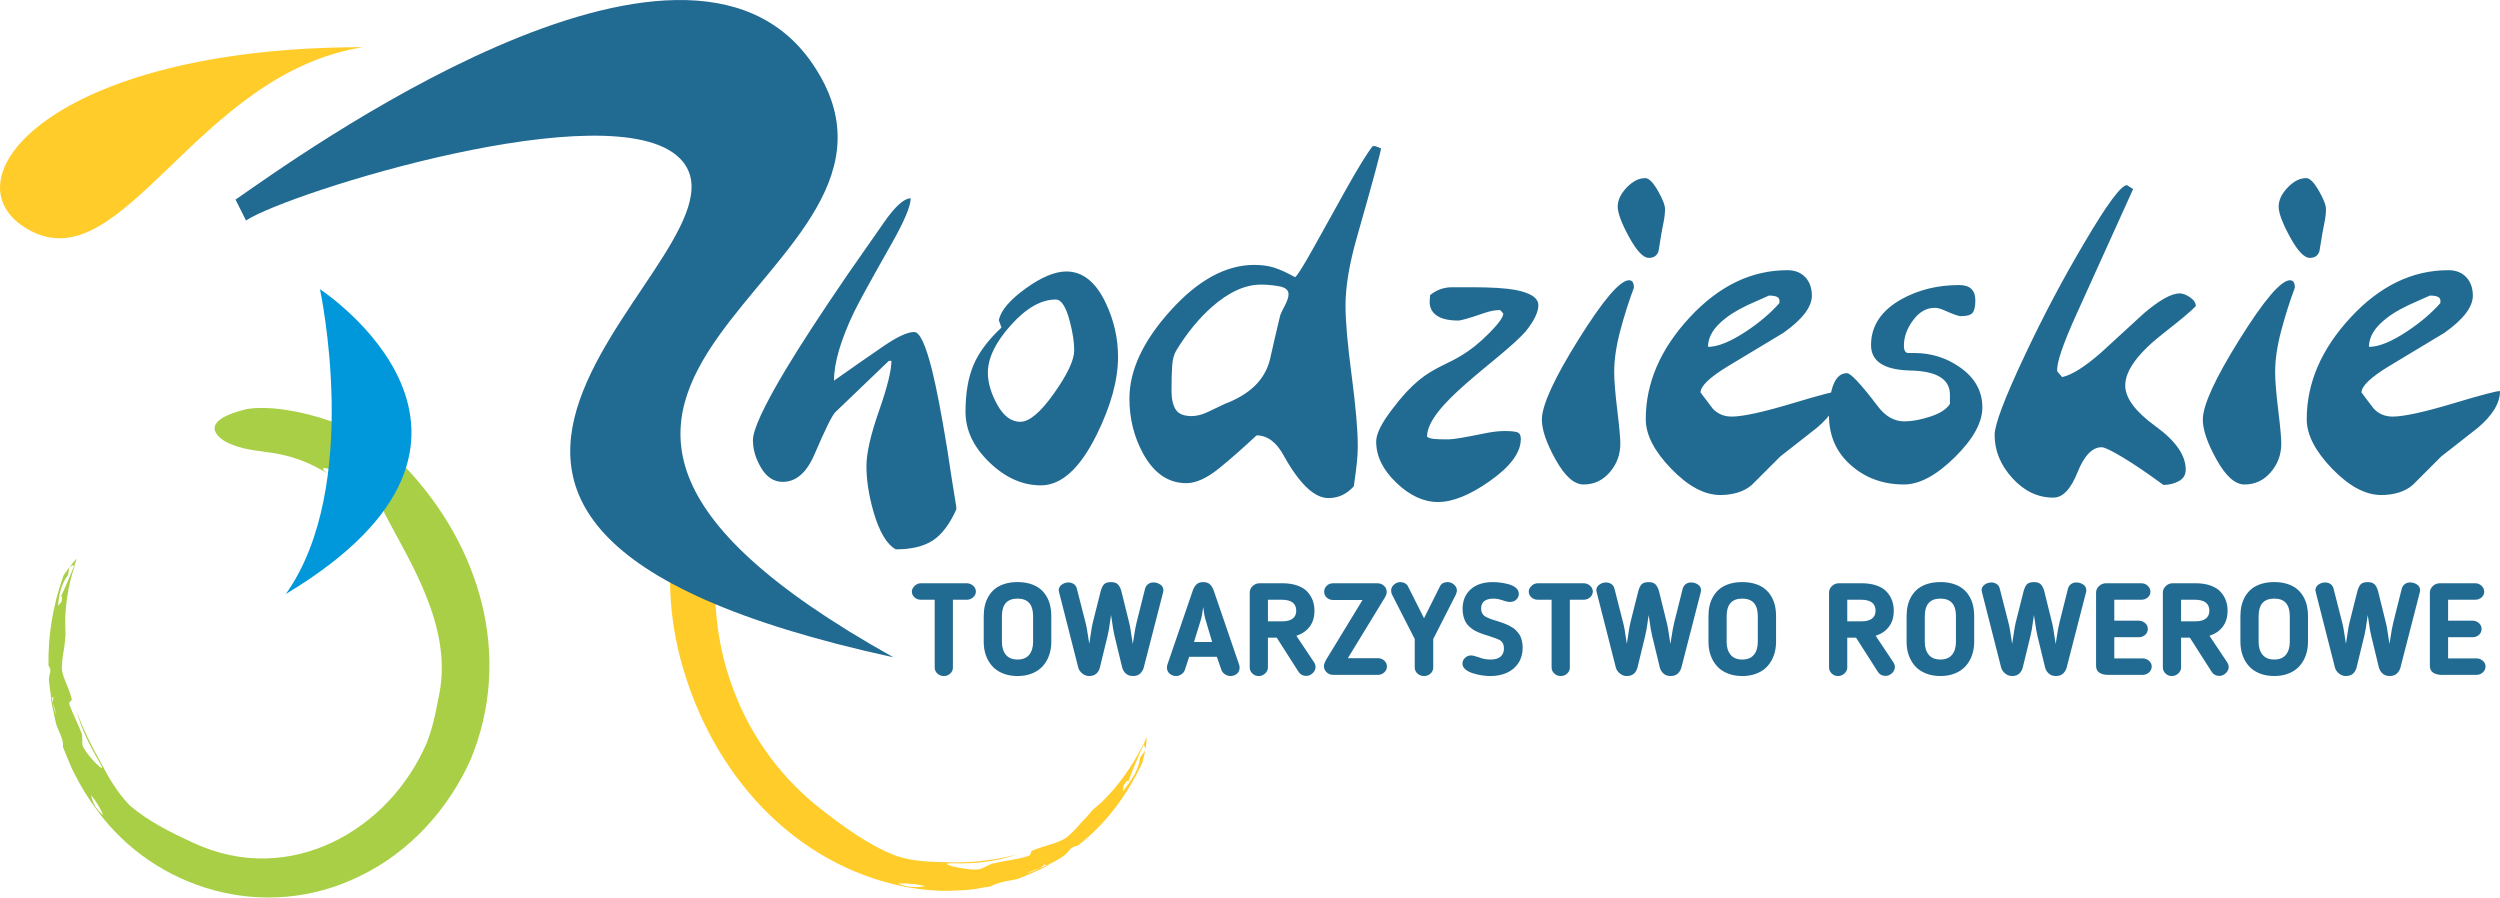 <?xml version="1.0" encoding="UTF-8"?>
<!DOCTYPE svg PUBLIC "-//W3C//DTD SVG 1.1//EN" "http://www.w3.org/Graphics/SVG/1.1/DTD/svg11.dtd">
<!-- Creator: CorelDRAW -->
<svg xmlns="http://www.w3.org/2000/svg" xml:space="preserve" width="35.766mm" height="12.84mm" version="1.1" style="shape-rendering:geometricPrecision; text-rendering:geometricPrecision; image-rendering:optimizeQuality; fill-rule:evenodd; clip-rule:evenodd"
viewBox="0 0 1867.1 670.3"
 xmlns:xlink="http://www.w3.org/1999/xlink"
 xmlns:xodm="http://www.corel.com/coreldraw/odm/2003">
 <defs>
  <style type="text/css">
   <![CDATA[
    .fil1 {fill:#FFCC29}
    .fil0 {fill:#A8CF45}
    .fil2 {fill:#216B93}
    .fil3 {fill:#0098DA}
    .fil4 {fill:#216B93;fill-rule:nonzero}
   ]]>
  </style>
 </defs>
 <g id="Warstwa_x0020_1">
  <g id="_2755259819200">
   <path class="fil0" d="M47.22 430.39c-8,22.32 -11.35,44.74 -11.03,66.54 0.81,1.65 1.71,2.79 1.38,5.03 -0.57,1.75 -0.9,3.48 -1.08,5.23 0.18,3.19 0.72,6.32 1.05,9.47l0.77 3.3 0.03 0.07c0.68,1.7 1.17,1.1 1.56,-0.07l0.88 -3.49c-0.22,0.64 -0.5,2.33 -0.88,3.49 -0.26,1.52 -0.39,3.26 -0.32,5.23 0.88,2.79 1.73,5.66 2.26,8.8 -1.25,-3.33 -1.97,-6.25 -2.26,-8.8l-1.27 -5.24 -0.55 -1.5c0.57,7.31 2.5,14.33 3.94,21.51 0.46,1.6 0.94,3.13 1.53,4.3 2.18,4.83 4.34,9.58 3.71,13.34l1.39 3.66 0.01 -0.81 0.27 1.45c2.23,5.04 4.01,10.35 6.66,15.25 2.41,2.82 5,5.57 7.27,8.48 0.03,-0.03 0.09,2.87 0.35,4.18 1.65,0.72 3.4,2.15 5.08,4 -0.73,-3.07 -1.34,-5.89 -1.97,-8.39 -0.17,-4.1 -7.28,-5.19 -6.33,-10.68 -0.94,5.48 6.17,6.59 6.33,10.68 0.63,2.5 1.24,5.32 1.97,8.39 3.4,4 6.88,9.7 9.18,14.92 -5.78,-4.04 -7.98,-9.75 -9.18,-14.92 -1.68,-1.85 -3.42,-3.27 -5.08,-4 -0.26,-1.32 -0.33,-4.2 -0.35,-4.18 -2.27,-2.91 -4.85,-5.66 -7.27,-8.48 4.85,9.74 10.62,19.21 17.39,28.24 42.94,58.56 124.65,83.77 195.45,49.22 38.12,-18.16 66.81,-50.48 83.35,-87.3 31.37,-75.76 8.33,-159.15 -50.14,-219.96 -21.6,-26.46 -84.19,-47.06 -116.96,-41.86 -42.24,10.28 -16.22,24.21 -15.41,24.62 22.92,11.66 41.87,1.31 79.48,25.92 -26.3,-16 27.05,-0.65 39.43,28.65 18.28,34.95 49.79,83.05 40.35,132.82 -2.24,11.62 -4.32,23.98 -9.43,37.11 -27.99,65.61 -102.4,108.12 -173.87,75.09 -18.11,-8.19 -34.48,-16.63 -48.1,-28.23 -9.03,-9.31 -16.15,-21.39 -20.83,-30.7 -8.06,-14.28 -14.36,-27.19 -19.04,-40.34 4.3,14.91 9.34,25.14 17.87,39.78 5.94,9.75 -8.45,-4.3 -12.17,-11.44 -2.32,-2.7 -0.28,-9.08 -2,-11.88 -2.57,-6.67 -5.77,-12.57 -8.54,-19.98 -1.57,-3.08 2.09,-3.41 1.44,-4.95 -2.47,-10.12 -8.23,-17.9 -7.26,-24.92 0.1,-5.26 1.06,-9.92 1.83,-14.43 0.42,-2.86 0.44,-5.72 0.79,-8.7l-0.13 -5.85c-1.35,1.37 -2.82,1.75 -4.3,2.13 0.61,-2.85 1.98,-6.73 2.58,-9.56 -0.6,2.82 -1.97,6.72 -2.58,9.56 1.48,-0.38 2.95,-0.76 4.3,-2.13 -0.51,-14.25 2.05,-30.93 7.08,-45.77l-0.4 0.07c-3.57,8.4 -6.54,16.75 -11.21,25.38 1.75,-3.83 2.63,-3.02 1.77,1.59l-2.65 3.09c0.54,-8.33 2.45,-16.61 7.47,-23.05 -0.1,-0.03 0.6,-3.54 0.91,-5.32 1.55,-2.19 2.56,-1.6 3.7,-1.69l1.93 -5.08c-3.21,2.64 -10.49,12.94 -10.17,13.1z"/>
   <path class="fil1" d="M853.19 569.54c-11.66,25.04 -27.97,46.34 -48.2,62.01 -2.06,0.55 -3.65,0.65 -5.55,2.48 -1.24,1.68 -2.65,3.19 -4.16,4.55 -2.93,2.37 -6.32,3.94 -9.52,5.83l-3.61 1.61 -0.1 0.04c-2.06,0.61 -1.79,-0.21 -0.92,-1.29 1.13,-1.02 2.07,-2.05 2.77,-3.02 -0.45,0.61 -1.9,1.95 -2.77,3.02 -1.28,1.25 -2.85,2.51 -4.77,3.76 -3.23,1.09 -6.55,2.19 -9.91,3.78 3.96,-1.1 7.28,-2.36 9.91,-3.78l5.79 -2.51 1.75 -0.55c-7.28,4.6 -15.36,7.32 -23.19,10.76 -1.85,0.59 -3.77,0.86 -5.24,1.14 -6.15,0.97 -12.02,2.51 -15.53,4.62l-4.53 0.78 0.81 -0.46 -1.61 0.54c-6.37,1.34 -12.84,2.06 -19.39,2.17 -4.24,-0.57 -8.51,-1.22 -12.77,-2.28 0.02,-0.01 -2.95,0.98 -4.45,1.53 -1.69,-1.08 -4.12,-1.89 -6.97,-2.44 3.54,-0.84 6.8,-1.81 9.73,-2.38 4.24,-1.34 9.4,4.39 14.44,0.56 -5.05,3.83 -10.2,-1.9 -14.44,-0.56 -2.9,0.58 -6.19,1.55 -9.73,2.38 -5.91,-1.57 -13.69,-2.34 -20.35,-1.95 7.37,3.22 14.44,2.95 20.35,1.95 2.85,0.55 5.29,1.36 6.97,2.44 1.5,-0.55 4.47,-1.54 4.45,-1.53 4.26,1.06 8.53,1.71 12.77,2.28 -12.67,0.87 -25.67,-0.27 -38.62,-2.6 -84.41,-16.51 -145.69,-85.1 -168.29,-169.81 -7.21,-27.18 -9.52,-55.2 -6.81,-82.55l36.56 -10.85c-14.2,72.18 9.73,152.66 72.99,203.46 19.05,15 36.74,27.77 56.19,35.76 14.33,5.53 30.86,5.27 42.77,5.59 19.07,0.44 35.32,-2.15 50.74,-6.18 -16.91,5.41 -29.86,7.43 -49.48,6.9 -13.19,-0.26 9.1,5.22 18.38,4.62 3.99,0.1 9.29,-4.31 12.98,-4.73 7.99,-1.87 15.72,-2.41 24.44,-5.05 3.89,-0.7 2,-3.8 3.81,-4.32 11.11,-4.49 21.7,-5.74 27.54,-11.41 4.59,-3.99 7.95,-8.37 11.59,-12.17 2.44,-2.28 4.27,-5.1 6.78,-7.5l5.23 -4.4c-0.34,2.05 0.3,3.45 0.97,4.84 2.23,-2.51 4.36,-6.85 6.09,-9.73 -1.72,2.89 -3.86,7.22 -6.09,9.73 -0.68,-1.35 -1.32,-2.8 -0.97,-4.84 11.97,-11.29 23.58,-27.14 31.65,-43.64l0.21 0.37c-4.38,9.75 -8.37,19.24 -12.3,29.95 1.74,-4.6 0.5,-4.58 -2.39,0.05l-0.67 4.56c5.86,-7.6 11.94,-15.58 12.88,-25.18 -0.01,0.02 2.46,-3.44 3.66,-5.17 0.8,-2.94 -0.46,-3.29 -1.18,-4.21l2.29 -5.94c0.77,4.94 -2.96,18.97 -2.99,19z"/>
   <path class="fil2" d="M175.91 149.06c41.6,-28.59 335.24,-242.67 431.17,-101.06 109.19,161.19 -316.78,232.35 60.19,442.93 -475.48,-103.68 -89.44,-302.55 -159.62,-372.73 -50.21,-50.21 -292.54,25.69 -323.94,46.47 -0.05,-0.16 -7.8,-15.6 -7.8,-15.6z"/>
   <path class="fil3" d="M238.95 216c0,0 169.53,110.61 -25.45,227.6 57.19,-80.59 25.45,-227.6 25.45,-227.6z"/>
   <path class="fil1" d="M21.62 171.72c70.19,39 124.79,-116.98 249.57,-136.49 -233.98,0 -314.43,100.46 -249.57,136.49z"/>
   <path class="fil4" d="M714.2 380.49c-5.02,11.13 -10.91,18.88 -17.68,23.25 -6.77,4.36 -15.93,6.55 -27.5,6.55 -6.77,-3.71 -12.33,-13.09 -16.69,-28.15 -3.49,-12.22 -5.24,-23.57 -5.24,-34.04 0,-9.6 3.11,-23.3 9.33,-41.08 6.22,-17.79 9.33,-30.28 9.33,-37.48l-1.97 0 -39.94 38.3c-2.4,2.4 -7.53,12.77 -15.38,31.1 -5.89,13.96 -13.85,20.95 -23.89,20.95 -6.55,0 -11.9,-3.43 -16.04,-10.31 -4.14,-6.87 -6.22,-13.8 -6.22,-20.79 0,-7.86 8.07,-25.31 24.22,-52.37 11.13,-18.55 26.62,-42.34 46.48,-71.36 8.95,-12.88 18.01,-25.86 27.17,-38.95 2.84,-4.14 5.68,-7.75 8.51,-10.8 4.58,-4.8 8.4,-7.2 11.46,-7.2 0,5.89 -4.91,17.46 -14.73,34.7 -14.84,26.19 -24.01,42.88 -27.5,50.08 -10.04,20.95 -15.06,38.08 -15.06,51.39 14.84,-10.47 27.06,-18.99 36.66,-25.53 10.47,-7.2 18.22,-10.8 23.24,-10.8 4.14,0 8.62,9.6 13.42,28.81 3.27,13.31 6.98,32.63 11.13,57.94 2.18,14.62 4.47,29.24 6.88,43.86l0 1.96zm120.79 -113.91c0,17.24 -5.35,36.66 -16.04,58.27 -12.44,25.09 -26.29,37.64 -41.57,37.64 -13.75,0 -26.57,-5.73 -38.46,-17.19 -11.89,-11.46 -17.84,-24.06 -17.84,-37.81 0,-13.75 1.96,-25.32 5.89,-34.7 3.93,-9.39 10.91,-18.77 20.95,-28.15l-1.97 -5.56c1.53,-7.2 8.19,-15.06 19.97,-23.57 11.79,-8.51 21.94,-12.76 30.45,-12.76 12.22,0 22.04,7.86 29.46,23.57 6.11,12.87 9.17,26.29 9.17,40.26zm-32.73 -4.91c0,-6.11 -1.1,-13.31 -3.27,-21.61 -2.84,-10.91 -6.33,-16.37 -10.48,-16.37 -10.91,0 -22.1,6.38 -33.55,19.15 -11.46,12.76 -17.19,24.6 -17.19,35.52 0,7.42 2.34,15.38 7.04,23.89 4.69,8.51 10.42,12.77 17.19,12.77 6.77,0 15.17,-7.09 25.2,-21.28 10.04,-14.18 15.06,-24.87 15.06,-32.08zm229.14 -150.9c0,2.18 -6,24.33 -18.01,66.45 -5.67,19.86 -8.51,36.88 -8.51,51.07 0,11.56 1.52,28.92 4.58,52.05 3.05,23.13 4.58,40.7 4.58,52.7 0,3.93 -0.21,8.02 -0.65,12.27 -0.43,4.25 -1.2,10.2 -2.29,17.84 -5.24,5.89 -11.56,8.84 -18.99,8.84 -10.47,0 -21.6,-10.58 -33.38,-31.75 -5.46,-10.04 -12.22,-15.06 -20.3,-15.06 -10.04,9.39 -19.21,17.46 -27.5,24.23 -9.39,7.64 -17.68,11.45 -24.88,11.45 -13.53,0 -24.33,-7.42 -32.41,-22.26 -6.77,-12.43 -10.15,-26.08 -10.15,-40.92 0,-21.17 10.26,-43.1 30.77,-65.79 20.51,-22.7 41.35,-34.05 62.52,-34.05 5.67,0 10.69,0.71 15.06,2.13 4.36,1.42 9.49,3.76 15.38,7.04 1.52,-0.87 6.27,-8.46 14.24,-22.75 7.97,-14.29 15.88,-28.53 23.74,-42.72 9.17,-16.37 15.82,-27.17 19.97,-32.41l1.96 0c2.18,0.87 3.6,1.42 4.25,1.64zm-69.07 109c0,-3.05 -2.23,-5.02 -6.71,-5.89 -4.47,-0.87 -9.11,-1.31 -13.91,-1.31 -11.79,0 -24.01,5.56 -36.66,16.69 -9.82,8.73 -18.66,19.53 -26.51,32.41 -1.75,2.83 -2.78,6.66 -3.11,11.45 -0.33,4.8 -0.49,11.02 -0.49,18.66 0,6.11 1.03,10.8 3.11,14.07 2.07,3.27 6.05,4.91 11.94,4.91 3.71,0 7.75,-1.04 12.11,-3.11 4.37,-2.07 8.62,-4.09 12.77,-6.06 18.99,-7.2 30.23,-18.44 33.72,-33.71 2.4,-10.69 4.91,-21.49 7.53,-32.41 0.43,-1.31 1.58,-3.71 3.43,-7.2 1.85,-3.49 2.78,-6.33 2.78,-8.51zm186.59 8.19c0,5.24 -3.27,11.89 -9.82,19.97 -20.01,21.92 -73.33,54.78 -73.33,78.24 1.09,0.87 2.78,1.41 5.07,1.63 2.29,0.22 4.85,0.33 7.69,0.33l3.6 0c3.27,0 11.79,-1.42 25.53,-4.25 6.33,-1.31 11.57,-1.97 15.71,-1.97 4.36,0 7.53,0.28 9.5,0.82 1.96,0.55 2.94,2.23 2.94,5.07 0,10.26 -7.86,20.84 -23.57,31.76 -14.62,10.26 -27.39,15.38 -38.3,15.38 -10.7,0 -21.06,-4.8 -31.1,-14.4 -10.04,-9.6 -15.06,-19.86 -15.06,-30.77 0,-5.68 3.93,-13.64 11.79,-23.9 30.62,-40.83 42.01,-25.96 73,-57.45 6.77,-6.88 10.14,-11.62 10.14,-14.24 -1.31,-1.53 -2.07,-2.4 -2.29,-2.62 -3.71,0 -7.75,0.76 -12.11,2.29 -10.7,3.71 -17.13,5.56 -19.32,5.56 -5.89,0 -10.58,-0.87 -14.08,-2.62 -4.8,-2.4 -7.2,-6.22 -7.2,-11.46l0.33 -4.91c4.8,-3.93 10.25,-5.89 16.37,-5.89l15.06 0c14.19,0 24.88,0.66 32.08,1.96 11.56,2.19 17.35,6 17.35,11.46zm94.6 -71.69c0,3.05 -0.44,6.66 -1.31,10.8 -0.87,4.14 -1.64,8.4 -2.29,12.76 -0.65,4.37 -1.09,6.98 -1.31,7.86 -1.09,3.27 -3.49,4.91 -7.2,4.91 -4.14,0 -9.06,-5.18 -14.73,-15.55 -5.67,-10.36 -8.51,-17.95 -8.51,-22.75 0,-4.8 2.24,-9.55 6.71,-14.24 4.47,-4.69 9.11,-7.04 13.91,-7.04 2.62,0 5.73,3.11 9.33,9.33 3.6,6.22 5.4,10.86 5.4,13.91zm-23.24 58.59c-3.71,9.82 -7.09,20.46 -10.15,31.92 -3.05,11.45 -4.58,21.76 -4.58,30.93 0,6.55 0.77,16.04 2.29,28.48 1.53,12.44 2.29,20.84 2.29,25.21 0,8.08 -2.62,15.17 -7.86,21.28 -5.24,6.11 -11.78,9.16 -19.64,9.16 -6.98,0 -13.91,-6.17 -20.79,-18.5 -6.88,-12.33 -10.31,-22.31 -10.31,-29.94 0,-10.7 9.17,-30.72 27.5,-60.07 18.33,-29.35 30.88,-44.03 37.64,-44.03 2.4,0 3.6,1.85 3.6,5.56zm153.2 77.26c0,8.94 -5.56,18.11 -16.69,27.5 -9.17,7.2 -18.22,14.29 -27.17,21.27 -7.2,7.2 -14.29,14.29 -21.28,21.28 -3.05,2.62 -6.6,4.53 -10.64,5.73 -4.04,1.2 -8.34,1.81 -12.93,1.81 -11.79,0 -24,-6.55 -36.66,-19.64 -12.66,-13.09 -18.99,-25.42 -18.99,-36.99 0,-27.06 10.91,-52.37 32.73,-75.94 21.83,-23.57 46.16,-35.35 73,-35.35 5.67,0 10.15,1.75 13.42,5.24 3.27,3.49 4.91,8.08 4.91,13.75 0,8.51 -7.09,17.79 -21.28,27.82 -13.53,8.08 -27.22,16.31 -41.08,24.72 -13.86,8.4 -20.79,15 -20.79,19.8 3.06,4.15 6.11,8.19 9.17,12.11 3.71,3.93 8.4,5.89 14.07,5.89 8.3,0 23.35,-3.27 45.18,-9.82 21.82,-6.55 33.49,-9.6 35.02,-9.16zm-44.52 -65.8l0 -1.96c0,-2.41 -2.62,-3.61 -7.86,-3.61l-8.84 3.93c-10.26,4.36 -18.01,8.62 -23.24,12.77 -8.95,6.77 -13.42,13.96 -13.42,21.6 7.42,0 17.02,-3.93 28.81,-11.78 9.82,-6.55 18.01,-13.53 24.55,-20.95zm151.56 77.9c0,11.35 -6.88,23.79 -20.63,37.32 -13.75,13.53 -26.4,20.29 -37.97,20.29 -15.49,0 -28.7,-4.8 -39.61,-14.4 -10.91,-9.6 -16.37,-22.04 -16.37,-37.32 0,-7.42 0.66,-13.64 1.97,-18.66 2.18,-8.51 6,-12.76 11.45,-12.76 2.84,0 10.48,8.18 22.92,24.55 5.67,7.64 12.33,11.46 19.97,11.46 5.67,0 12.16,-1.2 19.48,-3.6 7.31,-2.4 12.16,-5.56 14.56,-9.5l0 -6.87c0,-11.57 -9.82,-17.57 -29.46,-18.01 -19.64,-0.44 -29.46,-6.76 -29.46,-18.99 0,-14.4 7.64,-25.86 22.91,-34.37 12.66,-6.98 26.95,-10.47 42.89,-10.47 8.08,0 12.11,3.82 12.11,11.46 0,4.58 -0.71,7.69 -2.12,9.33 -1.42,1.63 -4.31,2.45 -8.68,2.45 -1.75,0 -5.78,-1.42 -12.11,-4.25 -2.83,-1.31 -5.35,-1.97 -7.53,-1.97 -6.11,0 -11.45,3.05 -16.04,9.22 -4.58,6.17 -6.88,12.5 -6.88,18.99 0,3.65 1.1,5.51 3.27,5.51 1.75,0 3.17,0 4.26,0 12.65,0 24,3.49 34.04,10.48 11.35,7.86 17.02,17.9 17.02,30.11zm159.41 -75.61c-3.27,3.49 -10.92,9.93 -22.92,19.31 -19.86,15.27 -29.79,28.59 -29.79,39.94 0,9.39 7.53,19.53 22.59,30.45 15.06,10.91 22.59,21.71 22.59,32.4 0,3.93 -1.75,6.82 -5.24,8.68 -3.49,1.86 -7.31,2.78 -11.45,2.78 -11.57,-8.51 -21.61,-15.33 -30.12,-20.46 -8.51,-5.13 -13.86,-7.69 -16.04,-7.69 -6.98,0 -12.98,6.27 -18.01,18.82 -5.02,12.55 -11.02,18.82 -18,18.82 -11.57,0 -21.77,-4.85 -30.61,-14.56 -8.84,-9.72 -13.26,-20.46 -13.26,-32.25 0,-7.86 7.53,-27.71 22.59,-59.58 13.75,-29.24 28.59,-57.28 44.52,-84.13 16.8,-28.59 27.39,-42.88 31.75,-42.88l4.58 2.94c-18.33,40.37 -32.41,71.47 -42.23,93.3 -10.48,23.13 -15.27,37.42 -14.4,42.88l3.6 4.25c7.2,-1.53 16.91,-7.64 29.13,-18.33 10.47,-9.6 21.05,-19.31 31.75,-29.13 11.78,-10.04 20.73,-15.06 26.84,-15.06 2.4,0 5.02,0.98 7.86,2.95 2.83,1.96 4.25,4.14 4.25,6.55zm97.22 -72.34c0,3.05 -0.43,6.66 -1.31,10.8 -0.87,4.14 -1.63,8.4 -2.29,12.76 -0.66,4.37 -1.1,6.98 -1.31,7.86 -1.09,3.27 -3.49,4.91 -7.2,4.91 -4.14,0 -9.06,-5.18 -14.73,-15.55 -5.67,-10.36 -8.51,-17.95 -8.51,-22.75 0,-4.8 2.24,-9.55 6.71,-14.24 4.47,-4.69 9.11,-7.04 13.91,-7.04 2.62,0 5.73,3.11 9.33,9.33 3.6,6.22 5.4,10.86 5.4,13.91zm-23.24 58.59c-3.71,9.82 -7.09,20.46 -10.15,31.92 -3.05,11.45 -4.58,21.76 -4.58,30.93 0,6.55 0.77,16.04 2.29,28.48 1.53,12.44 2.29,20.84 2.29,25.21 0,8.08 -2.62,15.17 -7.86,21.28 -5.24,6.11 -11.78,9.16 -19.64,9.16 -6.98,0 -13.91,-6.17 -20.79,-18.5 -6.87,-12.33 -10.31,-22.31 -10.31,-29.94 0,-10.7 9.16,-30.72 27.5,-60.07 18.33,-29.35 30.88,-44.03 37.64,-44.03 2.4,0 3.6,1.85 3.6,5.56zm153.2 77.26c0,8.94 -5.56,18.11 -16.69,27.5 -9.17,7.2 -18.22,14.29 -27.17,21.27 -7.2,7.2 -14.3,14.29 -21.28,21.28 -3.05,2.62 -6.6,4.53 -10.63,5.73 -4.04,1.2 -8.35,1.81 -12.93,1.81 -11.78,0 -24,-6.55 -36.66,-19.64 -12.65,-13.09 -18.99,-25.42 -18.99,-36.99 0,-27.06 10.91,-52.37 32.74,-75.94 21.82,-23.57 46.15,-35.35 73,-35.35 5.67,0 10.14,1.75 13.42,5.24 3.28,3.49 4.91,8.08 4.91,13.75 0,8.51 -7.09,17.79 -21.27,27.82 -13.53,8.08 -27.23,16.31 -41.08,24.72 -13.86,8.4 -20.79,15 -20.79,19.8 3.05,4.15 6.11,8.19 9.17,12.11 3.71,3.93 8.4,5.89 14.07,5.89 8.3,0 23.35,-3.27 45.17,-9.82 21.83,-6.55 33.5,-9.6 35.03,-9.16zm-44.52 -65.8l0 -1.96c0,-2.41 -2.62,-3.61 -7.86,-3.61l-8.84 3.93c-10.25,4.36 -18.01,8.62 -23.24,12.77 -8.95,6.77 -13.42,13.96 -13.42,21.6 7.42,0 17.02,-3.93 28.81,-11.78 9.82,-6.55 18.01,-13.53 24.55,-20.95z"/>
   <path class="fil4" d="M698.07 498.69l0 -50.77 -10.29 0c-1.92,0 -3.54,-0.6 -4.83,-1.8 -1.29,-1.2 -1.94,-2.64 -1.94,-4.32 0,-1.46 0.68,-2.85 2.04,-4.19 1.36,-1.35 2.92,-2 4.73,-2l34.17 0c1.8,0 3.4,0.6 4.79,1.81 1.39,1.23 2.09,2.69 2.09,4.39 0,1.64 -0.68,3.07 -2.04,4.29 -1.36,1.23 -2.98,1.83 -4.84,1.83l-10.29 0 0 50.77c0,1.67 -0.66,3.12 -2,4.35 -1.34,1.25 -2.93,1.86 -4.77,1.86 -1.86,0 -3.46,-0.62 -4.81,-1.86 -1.34,-1.23 -2,-2.69 -2,-4.35zm72.83 4.22c-3.24,1.33 -6.9,1.99 -10.97,1.99 -4.08,0 -7.74,-0.67 -11,-1.99 -3.25,-1.33 -5.9,-3.15 -7.96,-5.48 -2.06,-2.31 -3.61,-5.02 -4.7,-8.08 -1.06,-3.07 -1.6,-6.39 -1.6,-9.95l0 -19.26c0,-2.81 0.29,-5.45 0.87,-7.94 0.58,-2.48 1.52,-4.79 2.81,-6.96 1.3,-2.17 2.91,-4.01 4.84,-5.55 1.93,-1.54 4.31,-2.74 7.15,-3.63 2.85,-0.89 6.03,-1.33 9.58,-1.33 3.54,0 6.73,0.44 9.58,1.33 2.85,0.89 5.23,2.09 7.15,3.63 1.93,1.53 3.54,3.38 4.84,5.55 1.29,2.17 2.23,4.48 2.8,6.94 0.56,2.46 0.86,5.12 0.86,7.96l0 19.26c0,3.56 -0.55,6.88 -1.61,9.95 -1.07,3.06 -2.64,5.76 -4.69,8.08 -2.06,2.33 -4.71,4.16 -7.95,5.48zm-10.97 -55.84c-7.77,0 -11.66,4.35 -11.66,13.07l0 19.26c0,4.04 0.98,7.25 2.94,9.61 1.96,2.38 4.87,3.56 8.72,3.56 3.85,0 6.77,-1.18 8.71,-3.56 1.94,-2.36 2.91,-5.57 2.91,-9.61l0 -19.26c0,-8.72 -3.87,-13.07 -11.62,-13.07zm77.65 -5.18l5.64 22.84c0.42,1.59 0.77,3.27 1.06,5.08 0.31,1.8 0.61,3.8 0.92,5.99 0.32,2.2 0.6,3.92 0.81,5.14 0.19,-1.13 0.47,-2.85 0.81,-5.11 0.34,-2.28 0.68,-4.31 1,-6.07 0.31,-1.78 0.68,-3.45 1.08,-5.04l6.21 -24.79c0.38,-1.55 1.14,-2.75 2.27,-3.62 1.14,-0.87 2.47,-1.31 3.98,-1.31 1.91,0 3.64,0.52 5.19,1.55 1.57,1.02 2.34,2.48 2.34,4.39 0,0.44 -0.06,0.85 -0.18,1.23l-14.56 56.6c-0.54,1.8 -1.46,3.27 -2.76,4.4 -1.29,1.15 -3.02,1.72 -5.2,1.72 -2.16,0 -3.9,-0.58 -5.25,-1.76 -1.34,-1.16 -2.28,-2.66 -2.81,-4.45l-5.74 -23.75c-0.37,-1.49 -0.71,-3.09 -0.99,-4.8 -0.29,-1.73 -0.58,-3.68 -0.87,-5.85 -0.31,-2.15 -0.55,-3.78 -0.75,-4.9 -0.18,1.12 -0.44,2.75 -0.73,4.9 -0.3,2.17 -0.6,4.11 -0.87,5.85 -0.29,1.71 -0.62,3.31 -1,4.8l-5.83 23.95c-1.23,4.01 -3.88,6.02 -7.96,6.02 -1.88,0 -3.56,-0.64 -5.08,-1.88 -1.52,-1.24 -2.51,-2.67 -2.98,-4.24l-14.27 -56.08 -0.39 -1.84c0,-1.72 0.76,-3.11 2.25,-4.21 1.51,-1.08 3.17,-1.63 5,-1.63 1.52,0 2.86,0.4 4.05,1.2 1.16,0.78 1.93,1.94 2.27,3.45l6.41 25.08c0.4,1.56 0.78,3.24 1.09,5.04 0.32,1.8 0.63,3.8 0.96,5.98 0.3,2.2 0.58,3.9 0.79,5.1 0.2,-1.01 0.57,-3.45 1.12,-7.31 0.55,-3.88 1.08,-6.82 1.58,-8.81l5.75 -22.84c0.66,-2.56 1.52,-4.39 2.55,-5.5 1.05,-1.1 2.81,-1.65 5.31,-1.65 2.31,0 4.03,0.58 5.18,1.78 1.13,1.18 2,2.98 2.6,5.37zm50.54 48.64l-3.22 9.8c-0.44,1.35 -1.31,2.43 -2.61,3.29 -1.29,0.84 -2.55,1.28 -3.8,1.28 -1.93,0 -3.56,-0.58 -4.92,-1.76 -1.36,-1.16 -2.04,-2.66 -2.04,-4.45 0,-0.96 0.1,-1.67 0.28,-2.14l18.91 -55.22c0.73,-2.12 1.69,-3.74 2.88,-4.89 1.18,-1.13 2.85,-1.7 5,-1.7 2.17,0 3.85,0.55 5.05,1.69 1.18,1.11 2.15,2.75 2.91,4.9l18.91 55.22c0.21,0.57 0.32,1.28 0.32,2.14 0,1.83 -0.66,3.34 -1.99,4.48 -1.33,1.15 -2.99,1.73 -5.02,1.73 -1.29,0 -2.6,-0.44 -3.93,-1.32 -1.33,-0.87 -2.22,-1.94 -2.65,-3.25l-3.41 -9.8 -20.68 0zm17.16 -11.05l-4.93 -16.59c-0.63,-2.02 -1.22,-5.19 -1.75,-9.53 -0.55,4.34 -1.13,7.51 -1.76,9.53l-5.11 16.59 13.56 0zm76.41 -23.31c0,4.71 -1.18,8.66 -3.56,11.83 -2.36,3.17 -5.68,5.45 -9.95,6.84l13.33 19.97c0.97,1.67 1.26,3.25 0.84,4.74 -0.41,1.47 -1.28,2.73 -2.6,3.73 -1.33,1.02 -2.72,1.52 -4.18,1.52 -2.52,0 -4.43,-1 -5.73,-3l-16.31 -25.54 -6.59 0 0 22.23c0,1.72 -0.69,3.21 -2.09,4.48 -1.39,1.28 -3.01,1.93 -4.83,1.93 -1.8,0 -3.37,-0.64 -4.69,-1.89 -1.33,-1.28 -1.99,-2.77 -1.99,-4.52l0 -55.89c0,-1.89 0.73,-3.54 2.2,-4.93 1.47,-1.39 3.21,-2.07 5.19,-2.07l16.88 0c4.39,0 8.2,0.58 11.42,1.74 3.22,1.16 5.73,2.75 7.51,4.76 1.8,2.01 3.09,4.18 3.92,6.51 0.82,2.31 1.23,4.83 1.23,7.55zm-13.61 0c0,-5.5 -3.61,-8.25 -10.84,-8.25l-10.29 0 0 16.12 10.86 0c3.31,0 5.86,-0.68 7.62,-2.04 1.78,-1.36 2.65,-3.3 2.65,-5.83zm65.72 37.16c1.35,1.2 2.01,2.67 2.01,4.4 0,1.75 -0.66,3.24 -1.99,4.47 -1.33,1.23 -2.91,1.84 -4.77,1.84l-33.33 0c-1.96,0 -3.61,-0.64 -4.95,-1.92 -1.34,-1.28 -2.02,-2.83 -2.02,-4.66 0,-1.02 0.47,-2.44 1.37,-4.27 2.98,-4.94 7.47,-12.28 13.45,-22.07 5.99,-9.77 10.65,-17.45 14.02,-23.01l-21.96 0c-1.89,0 -3.48,-0.6 -4.76,-1.78 -1.28,-1.18 -1.93,-2.65 -1.93,-4.43 0,-1.73 0.65,-3.22 1.94,-4.45 1.29,-1.23 2.88,-1.84 4.75,-1.84l32.94 0c2.02,0 3.71,0.61 5.05,1.86 1.34,1.24 2.03,2.8 2.03,4.63 0,1.26 -0.47,2.66 -1.38,4.18l-27.64 45.28 22.43 0c1.83,0 3.41,0.6 4.76,1.79zm34.6 9.68c-1.33,1.26 -2.96,1.89 -4.89,1.89 -1.93,0 -3.56,-0.64 -4.9,-1.88 -1.34,-1.24 -2.03,-2.75 -2.03,-4.53l0 -21.23 -17.07 -33.43c-0.37,-0.87 -0.56,-1.81 -0.56,-2.8 0,-1.67 0.71,-3.14 2.12,-4.4 1.41,-1.26 2.99,-1.89 4.76,-1.89 1.1,0 2.17,0.25 3.17,0.73 1.02,0.49 1.81,1.21 2.38,2.15l12.14 24.09 12.04 -24.09c1.1,-1.93 2.98,-2.88 5.6,-2.88 1.76,0 3.37,0.63 4.79,1.89 1.4,1.26 2.12,2.73 2.12,4.4 0,0.55 -0.21,1.47 -0.66,2.8l-17.01 33.43 0 21.23c0,1.75 -0.66,3.24 -1.99,4.52zm54.8 -18.78c0,-3.26 -1.33,-5.46 -3.98,-6.59 -2.05,-0.86 -4.43,-1.72 -7.12,-2.6 -1.76,-0.54 -3.15,-0.97 -4.14,-1.31 -1,-0.32 -2.3,-0.83 -3.9,-1.49 -1.59,-0.66 -2.85,-1.31 -3.78,-1.94 -0.94,-0.63 -1.96,-1.46 -3.11,-2.49 -1.13,-1.02 -2.01,-2.14 -2.63,-3.32 -0.61,-1.18 -1.14,-2.59 -1.57,-4.24 -0.42,-1.65 -0.65,-3.45 -0.65,-5.4 0,-6.23 2.03,-11.14 6.07,-14.73 4.05,-3.58 9.53,-5.37 16.46,-5.37 1.73,0 3.59,0.11 5.55,0.36 1.95,0.22 4.04,0.64 6.27,1.23 2.23,0.58 4.06,1.49 5.5,2.72 1.44,1.24 2.15,2.7 2.15,4.42 0,1.67 -0.61,3.11 -1.84,4.3 -1.23,1.22 -2.88,1.81 -4.93,1.81 -0.41,0 -0.84,-0.05 -1.28,-0.13 -0.44,-0.07 -0.81,-0.15 -1.09,-0.21 -0.29,-0.06 -0.69,-0.17 -1.24,-0.35 -0.54,-0.16 -0.91,-0.29 -1.14,-0.35 -2.71,-0.97 -5.17,-1.46 -7.39,-1.46 -1.26,0 -2.41,0.11 -3.46,0.34 -1.04,0.24 -2.01,0.63 -2.91,1.16 -0.91,0.53 -1.6,1.29 -2.1,2.28 -0.52,0.98 -0.76,2.17 -0.76,3.56 0,3.13 1.36,5.3 4.08,6.54 2.03,1.04 4.35,1.91 7.01,2.6 1.39,0.44 2.48,0.79 3.24,1.04 0.75,0.26 1.78,0.63 3.09,1.12 1.33,0.5 2.36,0.94 3.11,1.33 0.76,0.4 1.69,0.94 2.79,1.6 1.08,0.66 1.94,1.31 2.57,1.96 0.65,0.65 1.31,1.44 2.04,2.38 0.73,0.92 1.29,1.91 1.68,2.93 0.41,1.04 0.73,2.2 1,3.53 0.28,1.34 0.41,2.74 0.41,4.22 0,4.4 -1.05,8.22 -3.15,11.46 -2.1,3.23 -4.97,5.67 -8.61,7.31 -3.63,1.65 -7.77,2.47 -12.41,2.47 -1.96,0 -4.08,-0.18 -6.33,-0.52 -2.27,-0.35 -4.51,-0.87 -6.73,-1.57 -2.23,-0.69 -4.08,-1.67 -5.55,-2.91 -1.47,-1.26 -2.2,-2.68 -2.2,-4.29 0,-1.62 0.63,-3.05 1.89,-4.28 1.26,-1.23 2.78,-1.84 4.55,-1.84 1.1,0 2.72,0.37 4.84,1.13 0.09,0.03 0.39,0.13 0.87,0.27 0.49,0.17 0.82,0.28 1.02,0.34 0.19,0.07 0.54,0.18 1.03,0.33 0.52,0.16 0.92,0.27 1.22,0.34 0.31,0.06 0.72,0.14 1.21,0.24 0.5,0.1 0.96,0.16 1.35,0.23 0.4,0.06 0.86,0.11 1.37,0.14 0.54,0.03 1.03,0.05 1.56,0.05 3.31,0 5.83,-0.71 7.52,-2.15 1.71,-1.44 2.57,-3.51 2.57,-6.2zm35.6 14.46l0 -50.77 -10.29 0c-1.92,0 -3.54,-0.6 -4.83,-1.8 -1.29,-1.2 -1.94,-2.64 -1.94,-4.32 0,-1.46 0.68,-2.85 2.04,-4.19 1.36,-1.35 2.93,-2 4.74,-2l34.18 0c1.8,0 3.39,0.6 4.79,1.81 1.39,1.23 2.09,2.69 2.09,4.39 0,1.64 -0.68,3.07 -2.04,4.29 -1.36,1.23 -2.98,1.83 -4.83,1.83l-10.29 0 0 50.77c0,1.67 -0.66,3.12 -2,4.35 -1.34,1.25 -2.93,1.86 -4.77,1.86 -1.86,0 -3.47,-0.62 -4.81,-1.86 -1.34,-1.23 -2,-2.69 -2,-4.35zm80.3 -56.79l5.63 22.84c0.42,1.59 0.78,3.27 1.07,5.08 0.31,1.8 0.62,3.8 0.92,5.99 0.32,2.2 0.61,3.92 0.81,5.14 0.2,-1.13 0.48,-2.85 0.81,-5.11 0.34,-2.28 0.68,-4.31 1,-6.07 0.31,-1.78 0.68,-3.45 1.08,-5.04l6.22 -24.79c0.37,-1.55 1.13,-2.75 2.26,-3.62 1.15,-0.87 2.48,-1.31 3.98,-1.31 1.91,0 3.64,0.52 5.19,1.55 1.57,1.02 2.34,2.48 2.34,4.39 0,0.44 -0.06,0.85 -0.18,1.23l-14.56 56.6c-0.54,1.8 -1.46,3.27 -2.75,4.4 -1.29,1.15 -3.03,1.72 -5.21,1.72 -2.15,0 -3.9,-0.58 -5.25,-1.76 -1.34,-1.16 -2.28,-2.66 -2.81,-4.45l-5.74 -23.75c-0.37,-1.49 -0.71,-3.09 -0.99,-4.8 -0.29,-1.73 -0.58,-3.68 -0.88,-5.85 -0.3,-2.15 -0.55,-3.78 -0.74,-4.9 -0.18,1.12 -0.44,2.75 -0.73,4.9 -0.31,2.17 -0.6,4.11 -0.88,5.85 -0.29,1.71 -0.62,3.31 -1,4.8l-5.83 23.95c-1.23,4.01 -3.88,6.02 -7.96,6.02 -1.88,0 -3.56,-0.64 -5.08,-1.88 -1.52,-1.24 -2.51,-2.67 -2.98,-4.24l-14.27 -56.08 -0.39 -1.84c0,-1.72 0.76,-3.11 2.25,-4.21 1.5,-1.08 3.17,-1.63 5,-1.63 1.52,0 2.87,0.4 4.05,1.2 1.16,0.78 1.93,1.94 2.27,3.45l6.41 25.08c0.41,1.56 0.78,3.24 1.09,5.04 0.32,1.8 0.63,3.8 0.96,5.98 0.31,2.2 0.58,3.9 0.79,5.1 0.19,-1.01 0.56,-3.45 1.11,-7.31 0.55,-3.88 1.09,-6.82 1.59,-8.81l5.74 -22.84c0.66,-2.56 1.52,-4.39 2.56,-5.5 1.05,-1.1 2.81,-1.65 5.31,-1.65 2.31,0 4.03,0.58 5.18,1.78 1.13,1.18 2,2.98 2.6,5.37zm73.07 61.02c-3.24,1.33 -6.89,1.99 -10.97,1.99 -4.08,0 -7.74,-0.67 -11,-1.99 -3.25,-1.33 -5.91,-3.15 -7.96,-5.48 -2.06,-2.31 -3.61,-5.02 -4.69,-8.08 -1.07,-3.07 -1.6,-6.39 -1.6,-9.95l0 -19.26c0,-2.81 0.29,-5.45 0.87,-7.94 0.58,-2.48 1.52,-4.79 2.82,-6.96 1.29,-2.17 2.91,-4.01 4.84,-5.55 1.92,-1.54 4.3,-2.74 7.15,-3.63 2.85,-0.89 6.03,-1.33 9.58,-1.33 3.54,0 6.73,0.44 9.57,1.33 2.85,0.89 5.23,2.09 7.16,3.63 1.92,1.53 3.54,3.38 4.83,5.55 1.29,2.17 2.23,4.48 2.8,6.94 0.57,2.46 0.86,5.12 0.86,7.96l0 19.26c0,3.56 -0.55,6.88 -1.62,9.95 -1.07,3.06 -2.64,5.76 -4.69,8.08 -2.06,2.33 -4.71,4.16 -7.95,5.48zm-10.97 -55.84c-7.77,0 -11.67,4.35 -11.67,13.07l0 19.26c0,4.04 0.99,7.25 2.94,9.61 1.96,2.38 4.87,3.56 8.72,3.56 3.85,0 6.76,-1.18 8.7,-3.56 1.94,-2.36 2.91,-5.57 2.91,-9.61l0 -19.26c0,-8.72 -3.87,-13.07 -11.62,-13.07zm113.15 9.09c0,4.71 -1.18,8.66 -3.56,11.83 -2.36,3.17 -5.68,5.45 -9.96,6.84l13.33 19.97c0.97,1.67 1.26,3.25 0.84,4.74 -0.4,1.47 -1.28,2.73 -2.6,3.73 -1.33,1.02 -2.72,1.52 -4.17,1.52 -2.53,0 -4.43,-1 -5.73,-3l-16.31 -25.54 -6.58 0 0 22.23c0,1.72 -0.69,3.21 -2.09,4.48 -1.39,1.28 -3.01,1.93 -4.84,1.93 -1.8,0 -3.37,-0.64 -4.69,-1.89 -1.33,-1.28 -1.99,-2.77 -1.99,-4.52l0 -55.89c0,-1.89 0.73,-3.54 2.2,-4.93 1.47,-1.39 3.2,-2.07 5.19,-2.07l16.87 0c4.39,0 8.21,0.58 11.42,1.74 3.22,1.16 5.73,2.75 7.51,4.76 1.8,2.01 3.09,4.18 3.92,6.51 0.82,2.31 1.23,4.83 1.23,7.55zm-13.6 0c0,-5.5 -3.61,-8.25 -10.84,-8.25l-10.29 0 0 16.12 10.85 0c3.32,0 5.86,-0.68 7.63,-2.04 1.77,-1.36 2.65,-3.3 2.65,-5.83zm59.41 46.74c-3.24,1.33 -6.89,1.99 -10.97,1.99 -4.08,0 -7.74,-0.67 -11.01,-1.99 -3.25,-1.33 -5.9,-3.15 -7.96,-5.48 -2.06,-2.31 -3.61,-5.02 -4.69,-8.08 -1.07,-3.07 -1.6,-6.39 -1.6,-9.95l0 -19.26c0,-2.81 0.29,-5.45 0.87,-7.94 0.58,-2.48 1.52,-4.79 2.82,-6.96 1.29,-2.17 2.91,-4.01 4.83,-5.55 1.93,-1.54 4.31,-2.74 7.15,-3.63 2.85,-0.89 6.04,-1.33 9.58,-1.33 3.54,0 6.73,0.44 9.57,1.33 2.85,0.89 5.23,2.09 7.16,3.63 1.92,1.53 3.54,3.38 4.83,5.55 1.29,2.17 2.23,4.48 2.8,6.94 0.57,2.46 0.86,5.12 0.86,7.96l0 19.26c0,3.56 -0.55,6.88 -1.62,9.95 -1.07,3.06 -2.64,5.76 -4.69,8.08 -2.06,2.33 -4.71,4.16 -7.95,5.48zm-10.97 -55.84c-7.77,0 -11.67,4.35 -11.67,13.07l0 19.26c0,4.04 0.99,7.25 2.94,9.61 1.96,2.38 4.87,3.56 8.72,3.56 3.85,0 6.76,-1.18 8.7,-3.56 1.94,-2.36 2.91,-5.57 2.91,-9.61l0 -19.26c0,-8.72 -3.87,-13.07 -11.62,-13.07zm77.65 -5.18l5.63 22.84c0.42,1.59 0.77,3.27 1.06,5.08 0.31,1.8 0.62,3.8 0.92,5.99 0.32,2.2 0.6,3.92 0.81,5.14 0.19,-1.13 0.47,-2.85 0.81,-5.11 0.34,-2.28 0.68,-4.31 1,-6.07 0.31,-1.78 0.68,-3.45 1.09,-5.04l6.21 -24.79c0.37,-1.55 1.13,-2.75 2.27,-3.62 1.15,-0.87 2.47,-1.31 3.98,-1.31 1.91,0 3.64,0.52 5.19,1.55 1.57,1.02 2.35,2.48 2.35,4.39 0,0.44 -0.07,0.85 -0.18,1.23l-14.56 56.6c-0.54,1.8 -1.46,3.27 -2.75,4.4 -1.29,1.15 -3.03,1.72 -5.21,1.72 -2.15,0 -3.9,-0.58 -5.24,-1.76 -1.34,-1.16 -2.28,-2.66 -2.82,-4.45l-5.74 -23.75c-0.37,-1.49 -0.71,-3.09 -0.99,-4.8 -0.29,-1.73 -0.58,-3.68 -0.87,-5.85 -0.31,-2.15 -0.55,-3.78 -0.75,-4.9 -0.18,1.12 -0.43,2.75 -0.73,4.9 -0.31,2.17 -0.6,4.11 -0.88,5.85 -0.29,1.71 -0.62,3.31 -1,4.8l-5.83 23.95c-1.23,4.01 -3.88,6.02 -7.96,6.02 -1.87,0 -3.56,-0.64 -5.08,-1.88 -1.52,-1.24 -2.51,-2.67 -2.98,-4.24l-14.27 -56.08 -0.39 -1.84c0,-1.72 0.76,-3.11 2.26,-4.21 1.5,-1.08 3.17,-1.63 5,-1.63 1.52,0 2.87,0.4 4.05,1.2 1.16,0.78 1.93,1.94 2.27,3.45l6.41 25.08c0.41,1.56 0.78,3.24 1.09,5.04 0.32,1.8 0.63,3.8 0.96,5.98 0.31,2.2 0.58,3.9 0.79,5.1 0.19,-1.01 0.56,-3.45 1.12,-7.31 0.55,-3.88 1.08,-6.82 1.58,-8.81l5.75 -22.84c0.66,-2.56 1.52,-4.39 2.56,-5.5 1.05,-1.1 2.81,-1.65 5.3,-1.65 2.31,0 4.03,0.58 5.18,1.78 1.13,1.18 2,2.98 2.6,5.37zm80.16 55.84c0,1.75 -0.66,3.24 -2.01,4.47 -1.34,1.23 -2.94,1.84 -4.82,1.84l-25.73 0c-2.65,0 -4.82,-0.53 -6.5,-1.61 -1.67,-1.07 -2.51,-2.82 -2.51,-5.26l0 -54.66c0,-1.76 0.73,-3.37 2.2,-4.79 1.47,-1.42 3.24,-2.11 5.29,-2.11l26.31 0c1.83,0 3.41,0.61 4.76,1.86 1.34,1.24 2.03,2.74 2.03,4.43 0,1.75 -0.67,3.17 -1.99,4.32 -1.33,1.13 -2.93,1.7 -4.79,1.7l-20.19 0 0 15.65 18.35 0c1.76,0 3.31,0.6 4.66,1.78 1.35,1.18 2.03,2.62 2.03,4.34 0,1.76 -0.65,3.25 -1.93,4.43 -1.28,1.18 -2.87,1.78 -4.76,1.78l-18.35 0 0 15.83 21.13 0c1.84,0 3.43,0.6 4.79,1.77 1.36,1.19 2.04,2.6 2.04,4.24zm56.65 -41.56c0,4.71 -1.18,8.66 -3.56,11.83 -2.36,3.17 -5.68,5.45 -9.95,6.84l13.33 19.97c0.97,1.67 1.26,3.25 0.84,4.74 -0.4,1.47 -1.28,2.73 -2.6,3.73 -1.33,1.02 -2.72,1.52 -4.17,1.52 -2.53,0 -4.43,-1 -5.73,-3l-16.31 -25.54 -6.58 0 0 22.23c0,1.72 -0.7,3.21 -2.09,4.48 -1.39,1.28 -3.01,1.93 -4.84,1.93 -1.8,0 -3.37,-0.64 -4.69,-1.89 -1.33,-1.28 -1.99,-2.77 -1.99,-4.52l0 -55.89c0,-1.89 0.73,-3.54 2.2,-4.93 1.47,-1.39 3.21,-2.07 5.19,-2.07l16.88 0c4.39,0 8.21,0.58 11.42,1.74 3.22,1.16 5.73,2.75 7.51,4.76 1.8,2.01 3.1,4.18 3.92,6.51 0.82,2.31 1.23,4.83 1.23,7.55zm-13.61 0c0,-5.5 -3.61,-8.25 -10.84,-8.25l-10.29 0 0 16.12 10.85 0c3.32,0 5.86,-0.68 7.62,-2.04 1.78,-1.36 2.65,-3.3 2.65,-5.83zm59.42 46.74c-3.24,1.33 -6.9,1.99 -10.97,1.99 -4.08,0 -7.74,-0.67 -11,-1.99 -3.25,-1.33 -5.9,-3.15 -7.96,-5.48 -2.06,-2.31 -3.61,-5.02 -4.7,-8.08 -1.06,-3.07 -1.6,-6.39 -1.6,-9.95l0 -19.26c0,-2.81 0.29,-5.45 0.87,-7.94 0.58,-2.48 1.52,-4.79 2.81,-6.96 1.3,-2.17 2.91,-4.01 4.84,-5.55 1.93,-1.54 4.31,-2.74 7.15,-3.63 2.85,-0.89 6.03,-1.33 9.58,-1.33 3.54,0 6.73,0.44 9.58,1.33 2.85,0.89 5.23,2.09 7.15,3.63 1.93,1.53 3.54,3.38 4.84,5.55 1.29,2.17 2.23,4.48 2.8,6.94 0.56,2.46 0.86,5.12 0.86,7.96l0 19.26c0,3.56 -0.55,6.88 -1.62,9.95 -1.07,3.06 -2.64,5.76 -4.69,8.08 -2.06,2.33 -4.71,4.16 -7.95,5.48zm-10.97 -55.84c-7.77,0 -11.66,4.35 -11.66,13.07l0 19.26c0,4.04 0.99,7.25 2.94,9.61 1.96,2.38 4.87,3.56 8.72,3.56 3.85,0 6.77,-1.18 8.71,-3.56 1.94,-2.36 2.91,-5.57 2.91,-9.61l0 -19.26c0,-8.72 -3.87,-13.07 -11.62,-13.07zm77.65 -5.18l5.64 22.84c0.42,1.59 0.77,3.27 1.06,5.08 0.31,1.8 0.62,3.8 0.92,5.99 0.32,2.2 0.6,3.92 0.81,5.14 0.19,-1.13 0.47,-2.85 0.81,-5.11 0.34,-2.28 0.68,-4.31 1,-6.07 0.31,-1.78 0.68,-3.45 1.08,-5.04l6.21 -24.79c0.38,-1.55 1.14,-2.75 2.27,-3.62 1.14,-0.87 2.47,-1.31 3.98,-1.31 1.91,0 3.64,0.52 5.19,1.55 1.57,1.02 2.34,2.48 2.34,4.39 0,0.44 -0.06,0.85 -0.18,1.23l-14.56 56.6c-0.54,1.8 -1.46,3.27 -2.75,4.4 -1.29,1.15 -3.03,1.72 -5.21,1.72 -2.15,0 -3.9,-0.58 -5.25,-1.76 -1.34,-1.16 -2.28,-2.66 -2.81,-4.45l-5.74 -23.75c-0.37,-1.49 -0.71,-3.09 -0.99,-4.8 -0.29,-1.73 -0.58,-3.68 -0.87,-5.85 -0.31,-2.15 -0.55,-3.78 -0.75,-4.9 -0.18,1.12 -0.44,2.75 -0.73,4.9 -0.3,2.17 -0.6,4.11 -0.87,5.85 -0.29,1.71 -0.62,3.31 -1,4.8l-5.83 23.95c-1.23,4.01 -3.88,6.02 -7.96,6.02 -1.88,0 -3.56,-0.64 -5.08,-1.88 -1.52,-1.24 -2.51,-2.67 -2.98,-4.24l-14.27 -56.08 -0.39 -1.84c0,-1.72 0.76,-3.11 2.25,-4.21 1.51,-1.08 3.17,-1.63 5,-1.63 1.52,0 2.86,0.4 4.05,1.2 1.16,0.78 1.93,1.94 2.27,3.45l6.41 25.08c0.4,1.56 0.78,3.24 1.09,5.04 0.32,1.8 0.63,3.8 0.96,5.98 0.31,2.2 0.58,3.9 0.79,5.1 0.2,-1.01 0.57,-3.45 1.12,-7.31 0.55,-3.88 1.08,-6.82 1.58,-8.81l5.75 -22.84c0.66,-2.56 1.52,-4.39 2.55,-5.5 1.05,-1.1 2.82,-1.65 5.31,-1.65 2.31,0 4.03,0.58 5.18,1.78 1.13,1.18 2,2.98 2.6,5.37zm80.16 55.84c0,1.75 -0.66,3.24 -2.01,4.47 -1.34,1.23 -2.94,1.84 -4.82,1.84l-25.73 0c-2.65,0 -4.82,-0.53 -6.5,-1.61 -1.67,-1.07 -2.51,-2.82 -2.51,-5.26l0 -54.66c0,-1.76 0.73,-3.37 2.2,-4.79 1.47,-1.42 3.23,-2.11 5.29,-2.11l26.31 0c1.83,0 3.41,0.61 4.76,1.86 1.34,1.24 2.03,2.74 2.03,4.43 0,1.75 -0.67,3.17 -1.99,4.32 -1.33,1.13 -2.93,1.7 -4.79,1.7l-20.19 0 0 15.65 18.34 0c1.76,0 3.32,0.6 4.66,1.78 1.34,1.18 2.02,2.62 2.02,4.34 0,1.76 -0.64,3.25 -1.92,4.43 -1.28,1.18 -2.87,1.78 -4.76,1.78l-18.34 0 0 15.83 21.13 0c1.84,0 3.43,0.6 4.79,1.77 1.36,1.19 2.04,2.6 2.04,4.24z"/>
  </g>
 </g>
</svg>
